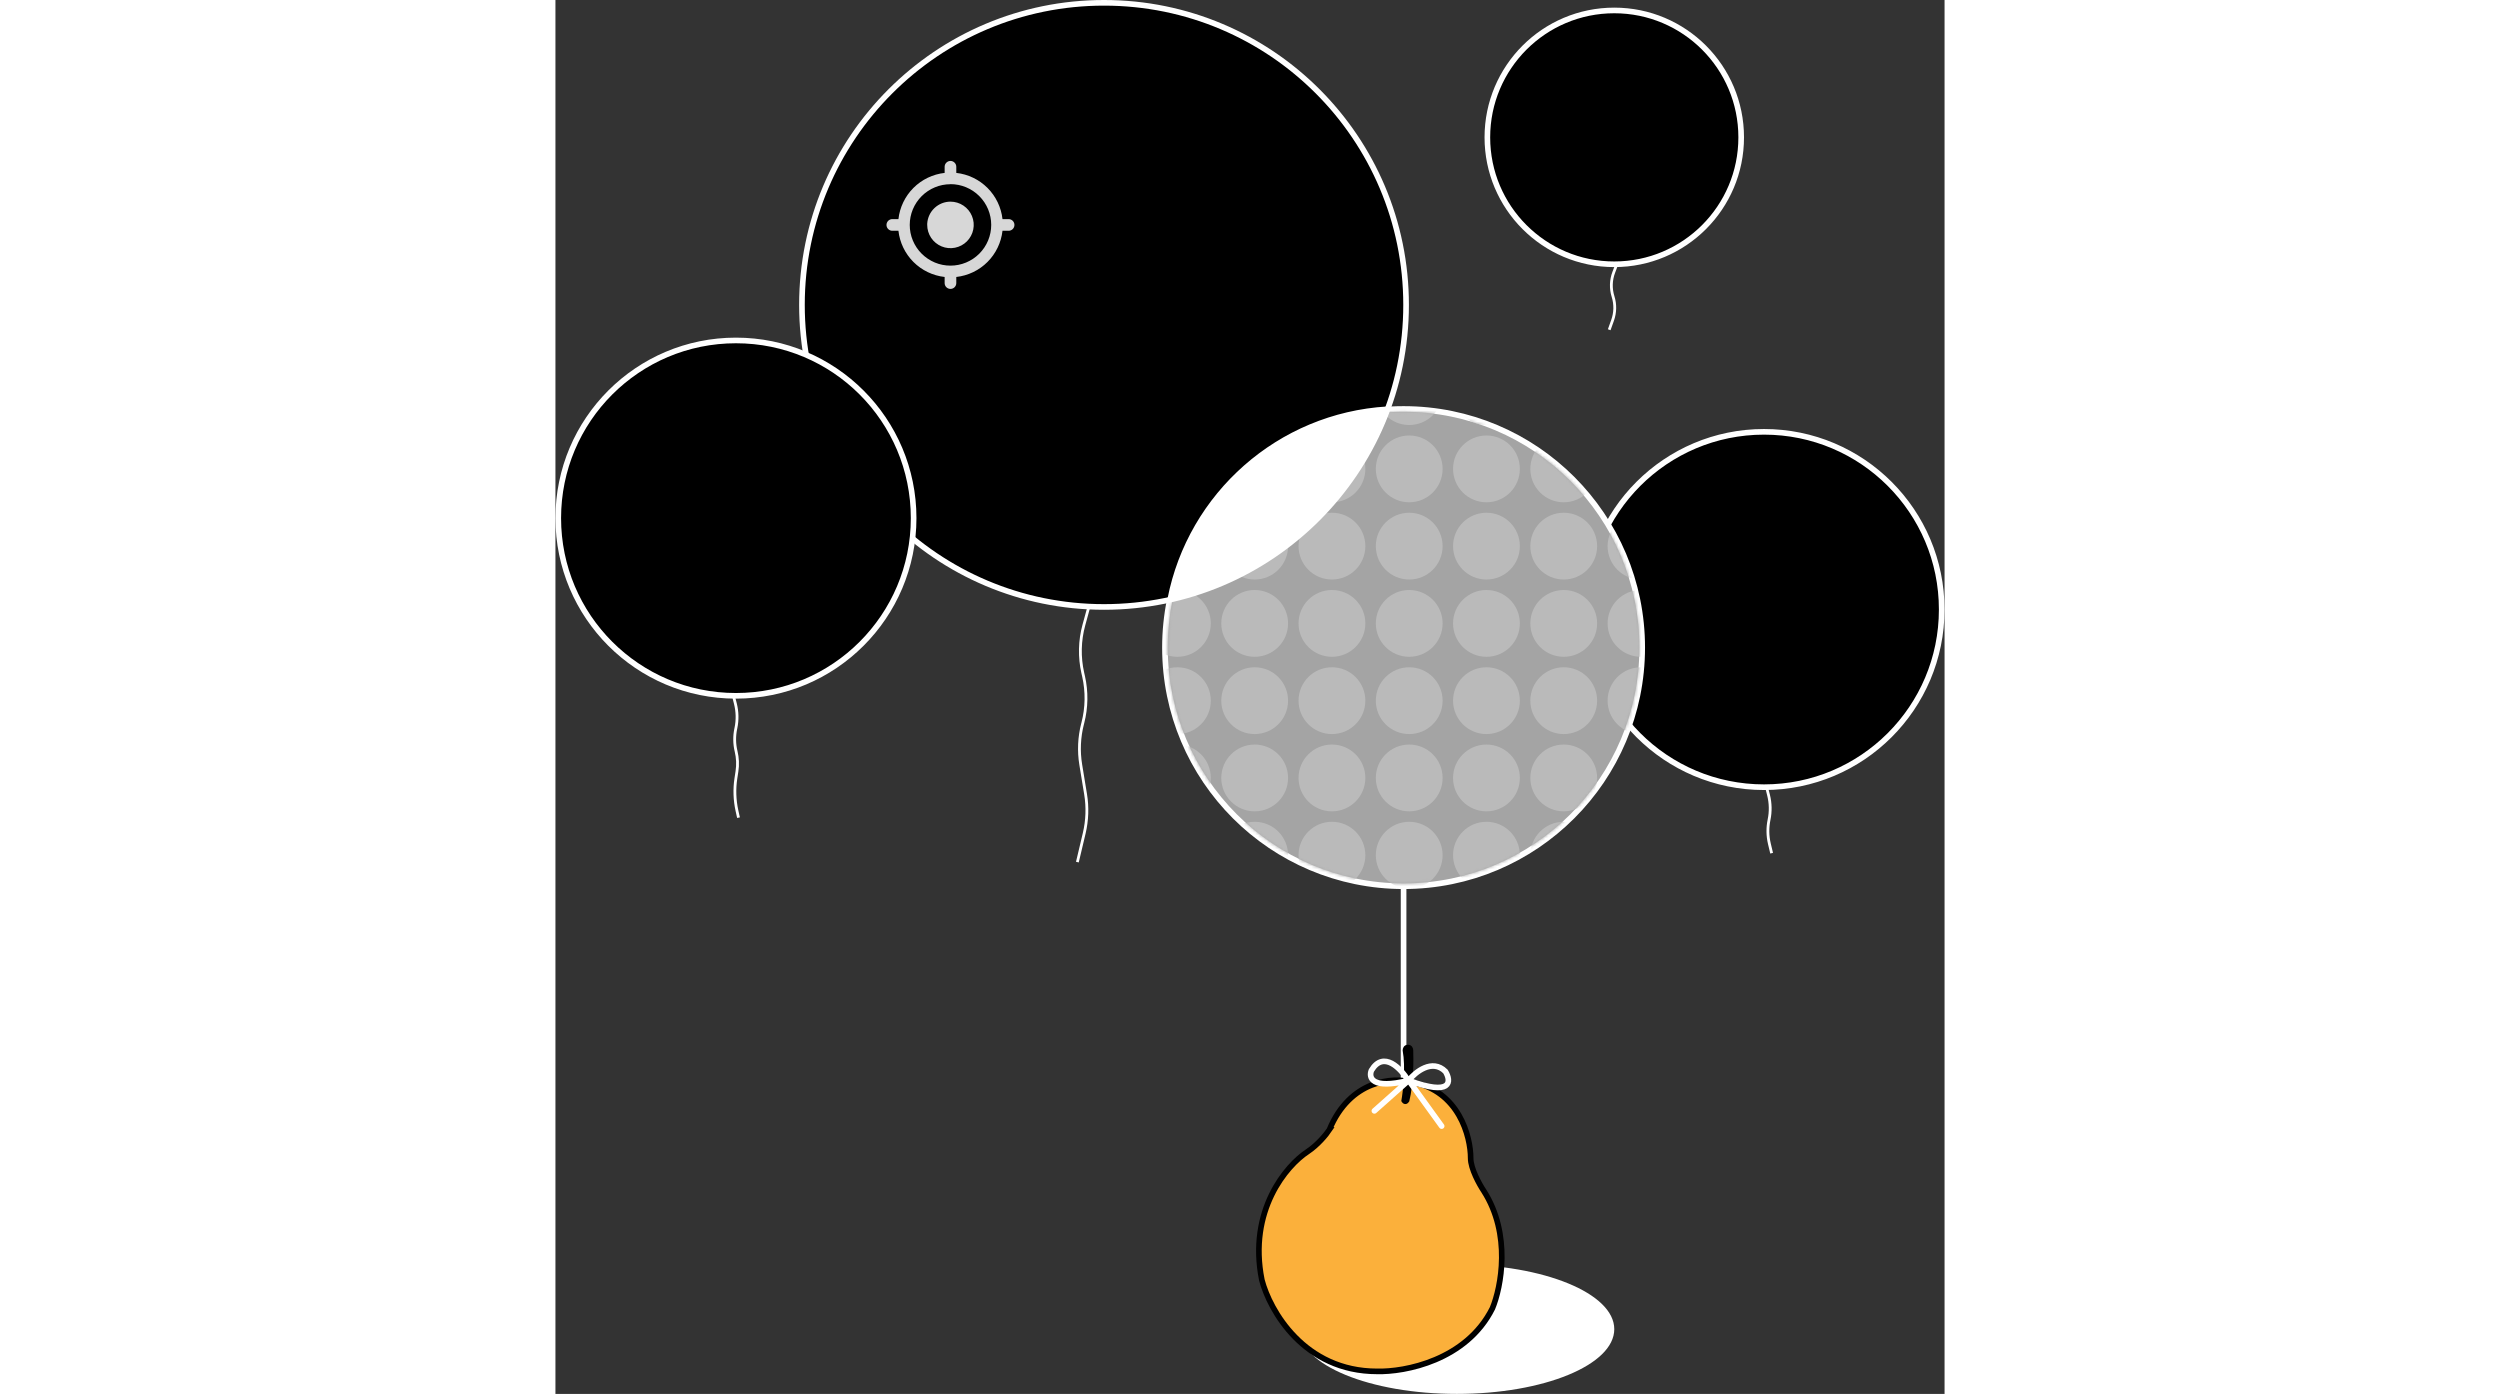 <?xml version="1.0" encoding="UTF-8"?>
<svg id="Laag_1" data-name="Laag 1" xmlns="http://www.w3.org/2000/svg" width="886" height="494"
	xmlns:xlink="http://www.w3.org/1999/xlink" viewBox="0 0 493.3 495">
	<rect x="0" y="0" width="493.3" height="495" fill="#333333" stroke="none"/>
	<defs>
		<style>
			.cls-1,
			.cls-2,
			.cls-3,
			.cls-4 {
				fill: none;
			}

			.cls-5 {
				mask: url(#mask);
			}

			.cls-6 {
				fill-rule: evenodd;
			}

			.cls-6,
			.cls-7 {
				fill: #fff;
			}

			.cls-8,
			.cls-2,
			.cls-9,
			.cls-10,
			.cls-3,
			.cls-4 {
				stroke: #fff;
			}

			.cls-8,
			.cls-2,
			.cls-10,
			.cls-11,
			.cls-3 {
				stroke-width: 2px;
			}

			.cls-2,
			.cls-12,
			.cls-11 {
				stroke-linecap: round;
			}

			.cls-13 {
				fill: #bababa;
			}

			.cls-9 {
				fill: #f7931e;
			}

			.cls-10 {
				fill: #a4a4a4;
			}

			.cls-12,
			.cls-11 {
				stroke: #000;
			}

			.cls-11 {
				fill: #fbb03b;
			}

			.cls-14 {
				fill: #d7d7d7;
			}

			.cls-15 {
				clip-path: url(#clippath);
			}
		</style>
		<mask id="mask" x="209.01" y="127.2" width="188.35" height="188.35" maskUnits="userSpaceOnUse">
			<g id="mask0_14_2" data-name="mask0 14 2">
				<circle class="cls-9" cx="301.19" cy="229.97" r="83.39" />
			</g>
		</mask>
		<clipPath id="clippath">
			<rect class="cls-1" x="115.49" y="55.09" width="49.58" height="49.58" />
		</clipPath>
	</defs>
	<circle class="cls-8" cx="429.19" cy="216.45" r="63.1" />
	<path class="cls-4" d="M430.09,279.55l.7,2.79c.72,2.87.79,5.87.18,8.78h0c-.58,2.81-.54,5.72.12,8.52l.8,3.35" />
	<ellipse class="cls-7" cx="320.12" cy="472.01" rx="55.89" ry="22.99" />
	<path class="cls-3" d="M301.19,309.3v82.03" />
	<circle class="cls-10" cx="301.19" cy="229.97" r="84.74" />
	<g class="cls-5">
		<g>
			<circle class="cls-13" cx="385.5" cy="139.07" r="11.86" />
			<circle class="cls-13" cx="385.5" cy="166.51" r="11.86" />
			<circle class="cls-13" cx="385.5" cy="193.94" r="11.86" />
			<circle class="cls-13" cx="385.5" cy="221.38" r="11.86" />
			<circle class="cls-13" cx="385.5" cy="248.82" r="11.86" />
			<circle class="cls-13" cx="385.5" cy="276.26" r="11.86" />
			<circle class="cls-13" cx="385.5" cy="303.69" r="11.86" />
			<circle class="cls-13" cx="358.06" cy="139.07" r="11.86" />
			<circle class="cls-13" cx="358.06" cy="166.51" r="11.86" />
			<circle class="cls-13" cx="358.06" cy="193.94" r="11.86" />
			<circle class="cls-13" cx="358.06" cy="221.38" r="11.86" />
			<circle class="cls-13" cx="358.06" cy="248.82" r="11.86" />
			<circle class="cls-13" cx="358.06" cy="276.26" r="11.86" />
			<circle class="cls-13" cx="358.06" cy="303.69" r="11.86" />
			<circle class="cls-13" cx="330.62" cy="139.07" r="11.86" />
			<circle class="cls-13" cx="330.62" cy="166.51" r="11.86" />
			<circle class="cls-13" cx="330.62" cy="193.94" r="11.86" />
			<circle class="cls-13" cx="330.62" cy="221.38" r="11.86" />
			<circle class="cls-13" cx="330.62" cy="248.82" r="11.86" />
			<circle class="cls-13" cx="330.62" cy="276.26" r="11.86" />
			<circle class="cls-13" cx="330.62" cy="303.69" r="11.86" />
			<circle class="cls-13" cx="303.19" cy="139.07" r="11.86" />
			<circle class="cls-13" cx="303.19" cy="166.51" r="11.86" />
			<circle class="cls-13" cx="303.19" cy="193.94" r="11.86" />
			<circle class="cls-13" cx="303.19" cy="221.38" r="11.86" />
			<circle class="cls-13" cx="303.19" cy="248.82" r="11.86" />
			<circle class="cls-13" cx="303.19" cy="276.26" r="11.86" />
			<circle class="cls-13" cx="303.19" cy="303.69" r="11.86" />
			<circle class="cls-13" cx="275.75" cy="139.07" r="11.86" />
			<circle class="cls-13" cx="275.75" cy="166.51" r="11.86" />
			<circle class="cls-13" cx="275.75" cy="193.94" r="11.86" />
			<circle class="cls-13" cx="275.75" cy="221.38" r="11.86" />
			<circle class="cls-13" cx="275.75" cy="248.82" r="11.86" />
			<circle class="cls-13" cx="275.75" cy="276.26" r="11.86" />
			<circle class="cls-13" cx="275.75" cy="303.69" r="11.86" />
			<circle class="cls-13" cx="248.31" cy="139.07" r="11.86" />
			<circle class="cls-13" cx="248.31" cy="166.51" r="11.86" />
			<circle class="cls-13" cx="248.31" cy="193.94" r="11.86" />
			<circle class="cls-13" cx="248.31" cy="221.38" r="11.86" />
			<circle class="cls-13" cx="248.31" cy="248.82" r="11.86" />
			<circle class="cls-13" cx="248.31" cy="276.26" r="11.86" />
			<circle class="cls-13" cx="248.31" cy="303.69" r="11.86" />
			<circle class="cls-13" cx="220.87" cy="139.07" r="11.86" />
			<circle class="cls-13" cx="220.87" cy="166.51" r="11.86" />
			<circle class="cls-13" cx="220.87" cy="193.94" r="11.86" />
			<circle class="cls-13" cx="220.87" cy="221.38" r="11.86" />
			<circle class="cls-13" cx="220.87" cy="248.82" r="11.86" />
			<circle class="cls-13" cx="220.87" cy="276.26" r="11.86" />
			<circle class="cls-13" cx="220.87" cy="303.69" r="11.86" />
		</g>
	</g>
	<path class="cls-11"
		d="M274.8,401.26c7.42-17.92,22.66-18.8,29.35-17,16.69,3.09,20.86,19.31,20.86,27.04,0,3.71,3.09,9.27,4.64,11.59,9.89,15.45,6.18,34.25,3.09,41.71-9.27,18.54-31.16,22.66-40.94,22.4-25.95,0-38.11-21.63-40.94-32.44-4.94-24.72,8.75-40.68,16.22-45.58,3.71-2.47,6.69-6.18,7.72-7.72Z" />
	<path class="cls-12"
		d="M302.74,371.5c-1.1,0-1.38,1-1.38,1.49,1.1,5.98.15,14.44-.46,17.93.74,1.2,1.53.5,1.84,0,1.47-5.98,1.53-14.44,1.38-17.93,0-.5-.28-1.49-1.38-1.49Z" />
	<path class="cls-2"
		d="M302.99,383.67c2.4-3,8.38-7.84,13.07-3.16,2.1,3.46,2.43,8.92-13.07,3.16ZM302.99,383.67l-12.17,10.82M302.99,383.67l11.72,16.23M302.84,383.72c-2.55-4.21-8.74-10.82-13.07-3.61-1.05,2.55.09,6.85,13.07,3.61Z" />
	<circle class="cls-8" cx="194.81" cy="108.27" r="107.27" />
	<path class="cls-6" d="M295.46,145.23c-12.64,33.67-41.58,59.36-77.2,67.47,7.24-36.93,38.73-65.18,77.2-67.47Z" />
	<path class="cls-7"
		d="M295.46,145.23l.84.32.49-1.3-1.39.08.05.9ZM218.25,212.7l-.88-.17-.27,1.36,1.35-.31-.2-.88ZM294.61,144.92c-12.53,33.39-41.23,58.87-76.56,66.91l.4,1.76c35.93-8.18,65.11-34.08,77.85-68.03l-1.69-.63ZM219.14,212.88c7.16-36.54,38.31-64.47,76.37-66.74l-.11-1.8c-38.89,2.32-70.72,30.86-78.03,68.19l1.77.35Z" />
	<g class="cls-15">
		<path class="cls-14"
			d="M140.28,57.15c.55,0,1.07.22,1.46.61.39.39.61.91.61,1.46v2.18c4.19.47,8.1,2.35,11.08,5.33,2.98,2.98,4.86,6.89,5.33,11.08h2.18c.55,0,1.07.22,1.46.61.39.39.6.91.6,1.46s-.22,1.07-.6,1.46c-.39.39-.91.61-1.46.61h-2.18c-.47,4.19-2.35,8.1-5.33,11.08-2.98,2.98-6.89,4.86-11.08,5.33v2.18c0,.55-.22,1.07-.61,1.46-.39.39-.91.6-1.46.6s-1.07-.22-1.46-.6c-.39-.39-.61-.91-.61-1.46v-2.18c-4.19-.47-8.1-2.35-11.08-5.33-2.98-2.98-4.86-6.89-5.33-11.08h-2.18c-.55,0-1.07-.22-1.46-.61-.39-.39-.6-.91-.6-1.46s.22-1.07.6-1.46c.39-.39.91-.61,1.46-.61h2.18c.47-4.19,2.35-8.1,5.33-11.08,2.98-2.98,6.89-4.86,11.08-5.33v-2.18c0-.55.22-1.07.61-1.46.39-.39.91-.61,1.46-.61ZM140.28,65.42c-1.9,0-3.78.37-5.53,1.1-1.75.73-3.35,1.79-4.69,3.13-1.34,1.34-2.41,2.94-3.14,4.69-.73,1.75-1.1,3.63-1.1,5.53s.37,3.78,1.1,5.53c.73,1.75,1.79,3.35,3.14,4.69,1.34,1.34,2.94,2.41,4.69,3.14,1.75.73,3.63,1.1,5.53,1.1,3.84,0,7.51-1.52,10.23-4.24,2.71-2.71,4.24-6.39,4.24-10.23s-1.52-7.51-4.24-10.23c-2.71-2.71-6.39-4.24-10.23-4.24ZM140.28,71.61c1.63,0,3.23.48,4.59,1.39,1.36.91,2.42,2.2,3.04,3.71.63,1.51.79,3.17.47,4.77-.32,1.6-1.11,3.08-2.26,4.23-1.16,1.16-2.63,1.94-4.23,2.26-1.6.32-3.26.16-4.77-.47s-2.8-1.68-3.71-3.04c-.91-1.36-1.39-2.96-1.39-4.59v-.41c.12-2.12,1.03-4.11,2.57-5.57,1.54-1.46,3.58-2.28,5.7-2.28Z" />
	</g>
	<path class="cls-4"
		d="M189.41,215.55l-1.76,6.44c-1.51,5.54-1.64,11.37-.38,16.97l.28,1.23c1.22,5.43,1.14,11.08-.25,16.47l-.11.42c-1.21,4.71-1.43,9.63-.65,14.43l1.73,10.57c.75,4.58.58,9.26-.48,13.78l-2.44,10.29" />
	<circle class="cls-8" cx="64.1" cy="184" r="63.1" />
	<path class="cls-4"
		d="M63.2,247.1l.7,2.77c.72,2.85.79,5.83.18,8.7l-.04.19c-.56,2.67-.52,5.43.12,8.08h0c.55,2.32.66,4.72.3,7.07l-.38,2.5c-.58,3.82-.45,7.71.38,11.48l.55,2.48" />
	<circle class="cls-8" cx="376.01" cy="48.78" r="45.07" />
	<path class="cls-4" d="M376.91,93.85l-1.07,2.82c-1.06,2.77-1.15,5.82-.26,8.66h0c.86,2.75.8,5.71-.17,8.42l-1.2,3.35" />
</svg>